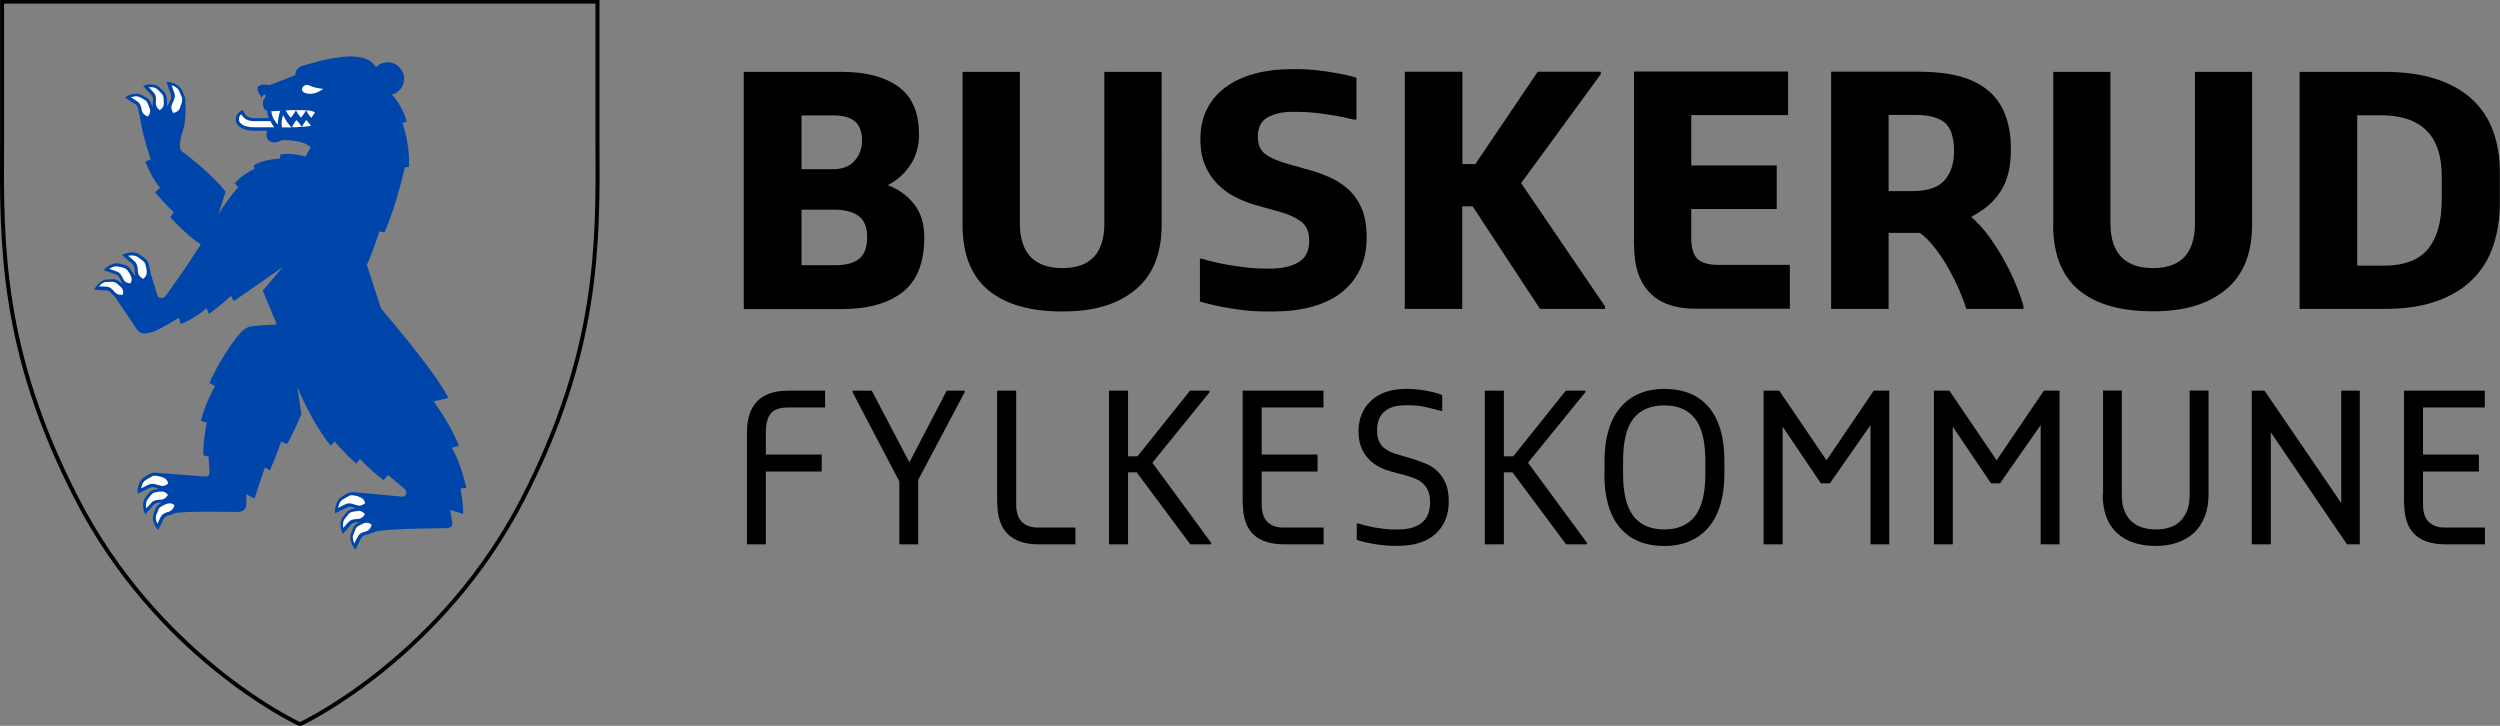 <?xml version="1.0" encoding="UTF-8"?>
<svg id="Layer_1" data-name="Layer 1" xmlns="http://www.w3.org/2000/svg" xmlns:xlink="http://www.w3.org/1999/xlink" viewBox="0 0 156.2 45.35">
  <rect x="0" y="0" width="156.2" height="45.35" fill="#808080" stroke="none"/>
  <defs>
    <style>
      .cls-1 {
        clip-path: url(#clippath);
      }

      .cls-2, .cls-3 {
        fill: none;
      }

      .cls-2, .cls-4, .cls-5, .cls-6 {
        stroke-width: 0px;
      }

      .cls-3 {
        stroke: #000;
        stroke-width: .25px;
      }

      .cls-5 {
        fill: #fff;
      }

      .cls-6 {
        fill: #0046aa;
      }
    </style>
    <clipPath id="clippath">
      <path class="cls-2" d="m.04,0v7.06C.04,13.87-.5,21.06,4.7,31.19c5.08,9.89,13.64,14.04,14.02,14.15,0,0,.01,0,.01,0h0s0,0,.01,0c.38-.11,8.94-4.26,14.02-14.15,5.2-10.13,4.65-17.32,4.65-24.13V0H.04Z"/>
    </clipPath>
  </defs>
  <g class="cls-1">
    <path class="cls-6" d="m28.72,30.52l.42-.03c-.36-1.6-.9-2.51-.9-2.51l.43-.13s-.38-1.09-1.57-2.77l.92-.22c-.62-1.13-1.61-2.49-4.22-5.6l-.88-2.72c.33-.66.78-2.07.78-2.07l.33.04c.73-1.67,1.27-4.06,1.27-4.06l.25-.02c.07-1.53-.41-2.74-.41-2.74l.27-.09c-.24-.94-.81-1.57-.92-1.69.44-.12.76-.51.76-.99,0-.56-.46-1.03-1.03-1.03-.28,0-.54.12-.73.31-.28-.53-1.03-.75-2.02-.65-1.31.14-1.62.31-2.5.54-.58.15-.51.6-.51.6l-1.61.63c-.31-.08-.71-.03-.75.14-.03.11-.01.23.25.66,0,0,.1-.29.21-.19.11.1-.06.24-.1.31-.05.08-.06.55.16.65,0,0,.03.01.08.03,0,.17.04.33.1.46h-.89c-.33,0-.53-.1-.65-.33l-.1-.18-.18.11c-.1.06-.26.24-.25.53.03.45.58.66,1.11.66h.87c-.05.09-.07.2-.06.31.03.3.26.4.44.42.28.02.52-.14.52-.14,0,0,1.27-.07,1.8.44l-.32.58c-.32-.09-.94-.23-1.57-.13l-.03.26s-1.05.04-1.64.42l.06.22s-.85.37-1.23.91l.2.24s-.56.6-1.23,1.68l.45-1.4s-.76-1.06-2.76-2.54c-.15-.11-.13-.65.09-1.28.2-.57.17-1.59.15-1.9,0-.06,0-.13-.03-.19-.08-.22-.23-.51-.23-.52h0s0,0,0,0c-.07-.1-.17-.19-.29-.26-.25-.15-.53-.17-.54-.17h-.09s.03.08.03.08c0,.02.2.59.25.72.06.16-.03.33-.09.45l-.02.04-.12.26c0-.12-.01-.21-.02-.27,0-.03,0-.06,0-.09,0-.17-.02-.38-.15-.53-.14-.17-.37-.36-.38-.37h0s0,0,0,0c-.01,0-.02-.01-.03-.02-.36-.21-.82-.07-.84-.06l-.09.03.06.07s.38.43.47.52c.11.12.09.29.08.41v.04s-.02.3-.02.3c0,0,0,0,0-.01-.01-.03-.02-.05-.03-.08-.05-.16-.12-.36-.29-.47-.03-.02-.07-.04-.11-.07-.17-.1-.35-.18-.36-.18h0s0,0,0,0c-.41-.13-.84.14-.86.15l-.08.05.08.05s.49.32.59.38c.13.08.17.25.19.38v.04s.08.37.08.37c.2,1.3.68,2.64.68,2.64l-.34.15s.36.98.92,1.63l-.31.28s.55.68,1.17,1.24l-.22.32s.87,1,1.9,1.71c-.36.56-.87,1.35-1.37,2.05-.91,1.29-.81,1.15-.81,1.15-.16.21-.48.17-.52-.01l-.42-1.36c-.02-.12-.04-.22-.05-.28,0-.03-.01-.06-.02-.09-.03-.18-.07-.4-.24-.55-.18-.16-.45-.33-.46-.34h0s0,0,0,0c-.11-.05-.24-.08-.39-.08-.29,0-.54.11-.55.12l-.09.04.07.06s.47.41.58.5c.13.11.14.3.15.43v.05s.02.28.02.28c-.06-.1-.12-.18-.15-.23-.02-.02-.03-.05-.05-.07-.09-.14-.2-.32-.4-.38-.21-.07-.5-.12-.51-.12h0s0,0,0,0h-.03c-.42,0-.75.35-.76.37l-.06.07.09.03s.55.18.67.22c.15.05.22.2.28.32l.02.04.13.27s0,0,0,0c-.02-.02-.04-.04-.07-.06-.13-.11-.28-.25-.49-.26-.04,0-.08,0-.12,0-.19,0-.39.02-.4.02h0c-.42.1-.66.55-.67.56l-.05.08h.1s.58.04.7.04c.16,0,.27.14.35.23l.03.03.21.24c.16.24,1.16,1.75,1.31,1.95.22.29.47.28.94.15.47-.14,1.67-.9,1.67-.9l.11.4s.76-.26,1.61-.98l.16.34s.57-.38,1.37-1.12l.18.32s1.14-.78,3.05-2.12l-1.24,1.47.88,2.12c-.61.02-1.35.05-1.73.14-.17.04-.42.22-.59.43-1.21,1.43-1.89,3.08-1.89,3.08l.34.19s-.68,1.23-.87,2.18l.36.1s-.22,1.04-.22,2.05l.33.08.06.94c0,.16,0,.34-.31.3l-2.89-.22c-.07-.01-.14-.02-.21-.02-.1,0-.18.02-.26.05-.21.1-.48.28-.49.29h0s0,0,0,0c-.35.31-.34.86-.34.88v.1s.09-.04.09-.04c.02-.01.56-.27.69-.33.05-.02.1-.04.16-.04.11,0,.21.04.3.07l.04.02h.03s-.03.02-.05.02c-.17.03-.37.06-.51.21-.15.16-.31.41-.32.42h0s0,0,0,0c-.19.39.01.85.02.87l.04.09.06-.07s.38-.43.47-.53c.1-.12.27-.13.4-.13h.04s.07,0,.07,0c-.14.07-.29.15-.37.31-.1.2-.19.48-.19.49h0s0,0,0,0c-.08.43.24.82.26.84l.06.07.04-.08s.26-.52.31-.63c.07-.14.23-.19.35-.23h.04s.35-.13.35-.13c.78-.12,3.27-.07,3.76-.06.45,0,.66-.14.66-.52v-.59s.51.27.51.27c.22-.68.65-1.94.65-1.94l.32.18c.4-.94.7-1.8.7-1.8l.37.15s.38-.63.89-1.86l-.24-1.67c.51,1.21,1.19,2.52,2.07,3.64l.25-.26s.63.75,1.35,1.37l.23-.29s.62.68,1.47,1.33l.29-.32,1.02.86c.18.15.17.49-.13.49,0,0-2.13-.2-3.05-.28h0s-.05,0-.07,0c-.1,0-.18.02-.26.05-.21.1-.48.28-.49.29h0s0,0,0,0c-.35.31-.34.86-.34.88v.1s.09-.04.09-.04c.02-.01.57-.27.69-.33.05-.02.1-.04.16-.04.11,0,.21.04.3.07l.04.02h.03s-.03.02-.05.02c-.17.03-.37.06-.51.21-.15.16-.31.41-.32.42h0s0,0,0,0c-.19.39.01.85.02.87l.04.09.06-.07s.39-.43.47-.53c.1-.12.27-.12.4-.13h.04s.07,0,.07,0c-.14.07-.29.15-.37.31-.1.2-.19.48-.19.49h0s0,0,0,0c-.08.43.24.82.25.84l.06.07.04-.08s.26-.52.31-.63c.07-.14.23-.19.35-.23h.04s.57-.2.57-.2c.81-.15,2.65-.18,4.32-.2.47,0,.46-.26.39-.55l-.1-.59.81.25c0-.76-.17-1.6-.17-1.6"/>
    <path class="cls-5" d="m18.17,7.36s.18-.22.33-.48c-.25,0-.46,0-.65.02.04.08.14.27.32.46"/>
    <path class="cls-5" d="m18.49,6.88c.03.07.13.27.32.47,0,0,.17-.21.32-.46-.12,0-.28-.01-.49-.01-.05,0-.1,0-.15,0"/>
    <path class="cls-5" d="m18.87,7.93c.22-.02.41-.04.56-.07-.15-.21-.29-.36-.29-.36-.14.17-.23.34-.27.43"/>
    <path class="cls-5" d="m18.24,7.95c.18,0,.36,0,.52-.02.03,0,.07,0,.1,0-.16-.24-.34-.43-.34-.43-.16.19-.24.37-.28.46"/>
    <path class="cls-5" d="m19.68,7.04c-.08-.07-.16-.09-.16-.09,0,0-.07-.04-.39-.06.03.07.13.27.32.47,0,0,.11-.14.23-.32"/>
    <path class="cls-5" d="m20.2,5.55s-.51-.03-.82-.19c-.32-.16-.47.07-.5.16-.03.1-.02.27.35.33s.73-.12.97-.3"/>
    <path class="cls-5" d="m16.88,7.57h-.98c-.3,0-.63-.07-.82-.43,0,0-.17.1-.15.34.02.31.45.47.92.47h1.28c-.11-.14-.18-.27-.24-.39"/>
    <path class="cls-5" d="m17.35,7.79c.02-.37.09-.67.16-.87-.21.01-.39.03-.56.03.04.37.24.66.41.84"/>
    <path class="cls-5" d="m17.69,7.19c-.07.19-.13.47-.07.77.19,0,.39,0,.59,0-.15-.16-.35-.41-.52-.77"/>
    <path class="cls-5" d="m22.42,31.02s-.11-.02-.14-.03c-.15-.04-.33-.08-.46-.01-.18.09-.41.24-.46.27-.08.07-.15.18-.19.31-.02.06-.03.11-.05.17.17-.08.38-.19.45-.22.23-.12.48-.03.62.03h.04c.18.08.33.08.58-.09,0,0-.03-.33-.4-.41"/>
    <path class="cls-5" d="m22.32,31.93s-.1.02-.13.02c-.14.02-.31.05-.4.15-.12.14-.27.35-.3.39-.04.09-.06.2-.06.33,0,.06.01.11.02.16.12-.13.26-.29.31-.35.16-.18.4-.19.54-.2h.04c.17-.01.3-.06.46-.29,0,0-.14-.27-.49-.21"/>
    <path class="cls-5" d="m22.35,33.54c.1-.22.33-.29.47-.33h.04c.16-.07.28-.15.36-.42,0,0-.21-.22-.53-.08-.03.01-.09.04-.12.06-.13.06-.28.13-.34.25-.08.16-.16.41-.18.46-.02.1,0,.21.03.33.02.05.04.1.06.15.08-.16.17-.35.2-.41"/>
    <path class="cls-5" d="m10.11,29.8s-.11-.02-.14-.03c-.15-.04-.33-.08-.46-.01-.18.09-.41.24-.46.27-.08.08-.15.18-.19.31-.02.06-.03.11-.04.17.17-.08.38-.19.45-.22.23-.12.48-.03.62.02h.04c.18.08.33.08.58-.09,0,0-.03-.33-.4-.41"/>
    <path class="cls-5" d="m10,30.71s-.1.02-.13.02c-.14.02-.31.05-.4.15-.12.14-.27.35-.29.39-.04.09-.06.2-.06.33,0,.06.01.11.02.16.12-.13.26-.29.31-.34.16-.18.4-.19.54-.2h.04c.17-.01.3-.06.46-.29,0,0-.14-.27-.49-.21"/>
    <path class="cls-5" d="m10.38,31.49s-.09.04-.12.06c-.13.06-.28.13-.34.25-.08.16-.16.41-.18.45-.02.1,0,.21.03.33.02.05.04.1.06.15.08-.16.17-.35.2-.41.1-.22.33-.29.47-.34h.04c.16-.07.28-.15.36-.41,0,0-.21-.22-.53-.07"/>
    <path class="cls-5" d="m11.25,6.71s.04-.1.05-.14c.06-.15.11-.32.07-.46-.06-.19-.19-.44-.21-.49-.06-.09-.16-.17-.28-.23-.06-.03-.11-.05-.16-.06.06.18.14.4.17.47.09.25-.03.48-.1.62l-.02.04c-.08.17-.1.32.04.59,0,0,.33,0,.46-.35"/>
    <path class="cls-5" d="m10.23,6.42s0-.1,0-.13c0-.15-.02-.31-.1-.41-.12-.14-.31-.31-.35-.34-.09-.06-.19-.09-.32-.09-.06,0-.11,0-.16,0,.11.13.26.29.31.34.16.18.15.42.13.56v.04c-.01.17.02.31.23.49,0,0,.28-.11.27-.46"/>
    <path class="cls-5" d="m9.34,6.77s-.03-.1-.04-.13c-.05-.14-.1-.29-.21-.37-.15-.1-.38-.21-.43-.23-.1-.03-.21-.03-.33,0-.06.01-.11.03-.15.04.14.09.33.21.39.25.2.13.25.36.28.5v.04c.04.17.11.29.37.41,0,0,.24-.18.14-.51"/>
    <path class="cls-5" d="m9.17,16.9s-.02-.11-.03-.14c-.03-.16-.06-.33-.17-.43-.15-.13-.38-.28-.43-.31-.1-.05-.22-.06-.36-.06-.06,0-.12.01-.17.02.14.12.32.28.38.33.2.17.22.43.22.58v.04c.01.19.07.33.33.49,0,0,.29-.16.22-.53"/>
    <path class="cls-5" d="m8.14,17.16s-.06-.08-.07-.11c-.08-.12-.17-.26-.3-.3-.17-.06-.43-.11-.48-.11-.1,0-.21.02-.32.08-.05.02-.1.05-.14.08.16.06.37.12.44.15.23.07.34.29.4.42l.02.04c.08.16.17.26.45.3,0,0,.19-.24,0-.53"/>
    <path class="cls-5" d="m7.54,17.92s-.08-.07-.1-.09c-.11-.1-.23-.21-.37-.22-.18-.01-.44.01-.49.01-.1.02-.2.08-.29.16-.04.04-.08.08-.11.11.17,0,.39.02.46.02.24,0,.4.19.49.3l.03.03c.12.13.24.2.51.18,0,0,.12-.28-.14-.51"/>
  </g>
  <g>
    <path class="cls-3" d="m37.33.1v6.97c0,.58,0,1.17,0,1.76.04,6.43.09,13.08-4.65,22.32-5.03,9.8-13.54,13.92-13.94,14.1-.64-.29-8.99-4.43-13.95-14.1C.04,21.9.09,15.25.13,8.82c0-.59,0-1.18,0-1.76V.1h37.18Z"/>
    <path class="cls-4" d="m46.66,34.01h1.19v-4.55h3.49v-1.06h-3.49v-1.39c0-.55.11-.94.32-1.19.21-.24.57-.36,1.07-.36h2.31v-1.05h-2.31c-.86,0-1.5.22-1.93.66-.43.44-.64,1.09-.64,1.94v7Zm9.53,0h1.18v-4.03l2.9-5.47v-.1h-1.12l-2.33,4.48-2.35-4.48h-1.2v.1l2.92,5.57v3.93Zm6.12-2.6c0,.88.22,1.53.66,1.96.44.43,1.08.64,1.94.64h2.28v-1.05h-2.38c-.4,0-.72-.12-.96-.35-.24-.23-.36-.6-.36-1.1v-7.1h-1.19v7Zm6.98,2.6h1.19v-4.5h.54l3.35,4.5h1.3v-.1l-3.67-5,3.57-4.4v-.1h-1.22l-3.28,4.1h-.59v-4.1h-1.19v9.6Zm8.36-2.6c0,.9.22,1.56.66,1.98.44.42,1.09.62,1.94.62h2.45v-1.05h-2.55c-.4,0-.72-.12-.96-.35-.24-.23-.36-.6-.36-1.1v-2.05h3.49v-1.06h-3.49v-2.94h3.86v-1.05h-5.05v7Zm7.12,2.32c.1.04.24.08.41.12.17.04.36.08.57.12.2.04.42.07.64.09.22.03.43.04.63.04h.35c.5,0,.95-.06,1.34-.19.39-.13.72-.31.99-.56s.47-.53.61-.88c.14-.34.21-.72.21-1.15,0-.46-.07-.84-.2-1.14-.13-.3-.31-.55-.52-.75-.21-.2-.45-.35-.71-.46-.26-.11-.52-.2-.77-.28l-.97-.29c-.19-.05-.37-.11-.53-.19-.16-.08-.29-.17-.41-.28-.11-.11-.2-.25-.27-.42s-.1-.38-.1-.62c0-.52.15-.92.46-1.18.31-.26.74-.39,1.29-.39h.3c.16,0,.32.01.5.03.17.02.35.05.52.09.18.04.34.08.49.12.15.04.29.08.41.11h.1v-.98c-.1-.05-.23-.1-.39-.14-.16-.05-.33-.09-.52-.12-.19-.04-.38-.07-.57-.09-.2-.02-.38-.04-.54-.04h-.28c-.47,0-.88.07-1.25.2-.37.13-.67.32-.92.56s-.44.52-.57.84c-.13.32-.19.67-.19,1.06,0,.41.07.76.19,1.04s.29.53.49.72c.19.2.41.35.65.47.24.12.46.2.68.26l1,.27c.22.06.41.13.59.21.18.08.33.18.46.31.13.12.23.28.3.46.07.18.11.41.11.68,0,.6-.18,1.03-.54,1.3-.36.27-.84.4-1.44.4h-.35c-.18,0-.38-.01-.58-.04-.2-.03-.4-.06-.59-.09-.19-.04-.37-.08-.54-.12-.17-.04-.31-.08-.43-.12h-.11v1.02Zm8,.28h1.19v-4.5h.54l3.35,4.5h1.3v-.1l-3.68-5,3.58-4.4v-.1h-1.22l-3.28,4.1h-.59v-4.1h-1.19v9.6Zm7.47-4.4c0,1.46.32,2.57.96,3.34.64.77,1.57,1.16,2.79,1.16.61,0,1.14-.1,1.61-.31s.86-.5,1.18-.89c.32-.39.56-.86.72-1.42.16-.56.24-1.19.24-1.89v-.8c0-1.46-.32-2.57-.96-3.34-.64-.77-1.57-1.16-2.79-1.16-.61,0-1.15.1-1.61.31-.47.21-.86.51-1.17.89-.32.39-.56.86-.72,1.41-.16.56-.24,1.18-.24,1.88v.8Zm1.17-.8c0-1.22.21-2.1.64-2.65.43-.55,1.07-.83,1.93-.83s1.5.28,1.93.83c.43.55.64,1.43.64,2.65v.8c0,1.21-.22,2.09-.65,2.64-.43.55-1.07.83-1.92.83s-1.49-.28-1.92-.83c-.43-.55-.65-1.44-.65-2.64v-.8Zm8.78,5.2h1.19v-7.35l2.39,3.54h.56l2.54-3.64v7.45h1.17v-9.6h-.97l-2.95,4.35-2.95-4.35h-.98v9.6Zm10.63,0h1.19v-7.35l2.39,3.54h.56l2.54-3.64v7.45h1.18v-9.6h-.98l-2.95,4.35-2.95-4.35h-.97v9.6Zm10.56-3.1c0,1.04.29,1.84.88,2.38.58.55,1.4.82,2.45.82.48,0,.93-.07,1.33-.21.4-.14.75-.34,1.04-.61.29-.27.51-.61.67-1.01.16-.4.24-.86.24-1.38v-6.5h-1.18v6.5c0,.39-.05.73-.16,1-.11.27-.26.5-.44.68-.19.18-.41.3-.67.38-.26.08-.53.12-.82.12-.31,0-.59-.04-.86-.12-.26-.08-.49-.21-.68-.38-.19-.18-.34-.4-.45-.68-.11-.27-.16-.61-.16-1v-6.5h-1.17v6.5Zm9.31,3.1h1.19v-7l4.76,7h.8v-9.6h-1.16v7.02l-4.79-7.02h-.8v9.6Zm9.52-2.6c0,.9.22,1.56.66,1.98.44.42,1.09.62,1.94.62h2.45v-1.05h-2.55c-.4,0-.72-.12-.96-.35-.24-.23-.36-.6-.36-1.1v-2.05h3.49v-1.06h-3.49v-2.94h3.86v-1.05h-5.05v7Z"/>
    <path class="cls-4" d="m46.48,19.31h6.13c1.64,0,2.9-.36,3.8-1.07.89-.71,1.34-1.84,1.34-3.39,0-.86-.21-1.56-.64-2.1-.43-.54-.97-.93-1.64-1.18.62-.33,1.1-.77,1.44-1.31.34-.54.51-1.16.51-1.85,0-1.36-.42-2.36-1.27-2.98-.85-.62-2.03-.94-3.55-.94h-6.13v14.82Zm3.6-8.74v-3.36h1.99c.58,0,1.03.12,1.33.36.3.24.46.64.46,1.21,0,.49-.15.91-.46,1.26-.31.35-.75.53-1.33.53h-1.99Zm0,6v-3.47h2.05c.65,0,1.15.13,1.51.39.36.26.54.7.54,1.32s-.16,1.08-.49,1.35c-.33.27-.82.41-1.48.41h-2.13Zm10.06-2.53c0,1.84.54,3.2,1.61,4.09,1.07.89,2.61,1.33,4.63,1.33s3.45-.45,4.55-1.35c1.1-.9,1.65-2.26,1.65-4.07V4.49h-3.58v9.46c0,1.87-.87,2.8-2.62,2.8s-2.66-.93-2.66-2.8V4.49h-3.58v9.55Zm14.83,4.8c.26.08.56.15.9.23.34.08.68.14,1.03.2.35.06.71.1,1.07.14.36.03.69.05.99.05h.61c.85,0,1.64-.09,2.35-.28.71-.19,1.32-.47,1.84-.86.51-.39.91-.87,1.2-1.46.29-.59.43-1.28.43-2.07,0-.63-.09-1.18-.26-1.64-.18-.46-.42-.85-.74-1.18-.32-.32-.69-.59-1.12-.8-.43-.21-.89-.39-1.39-.53l-1.56-.44c-.53-.16-.95-.34-1.26-.57-.31-.23-.47-.59-.47-1.09,0-.57.2-.97.6-1.2.4-.23.9-.35,1.51-.35h.51c.27,0,.56.02.87.05.31.03.62.07.92.12.31.04.6.1.87.15.28.06.52.11.72.16h.16v-2.61c-.23-.08-.5-.15-.81-.21-.31-.06-.63-.12-.96-.17-.33-.05-.66-.09-1-.12-.33-.03-.63-.04-.88-.04h-.43c-.8,0-1.54.09-2.23.27-.69.18-1.29.45-1.8.81-.51.36-.91.81-1.2,1.36-.29.55-.44,1.19-.44,1.94,0,.62.1,1.15.28,1.6.19.45.44.84.76,1.17.32.33.68.6,1.08.81.4.21.82.38,1.25.51l1.58.44c.56.15,1,.36,1.34.61.34.25.51.65.51,1.2,0,.64-.23,1.09-.68,1.35-.45.26-1.02.39-1.7.39h-.47c-.31,0-.64-.02-1-.06-.35-.04-.7-.09-1.04-.14-.34-.06-.66-.12-.97-.19-.31-.07-.58-.14-.81-.22h-.16v2.66Zm12.79.46h3.6v-6.41h.65l4.21,6.41h4.06v-.16l-5.24-7.7,4.98-6.81v-.15h-3.94l-3.9,5.77h-.81v-5.77h-3.6v14.82Zm14.34-3.94c0,1.27.32,2.25.97,2.92.64.67,1.61,1.01,2.89,1.01h5.87v-2.74h-4.45c-.61,0-1.05-.12-1.31-.36-.26-.24-.4-.68-.4-1.32v-1.81h5.34v-2.72h-5.34v-3.15h6.05v-2.72h-9.63v10.88Zm12.32,3.94h3.58v-4.75h1.95c.31.22.63.53.94.94.32.41.61.84.87,1.31s.49.93.68,1.38c.19.45.33.82.41,1.12h3.58v-.16c-.1-.36-.24-.79-.45-1.29-.2-.5-.45-1.02-.74-1.55-.29-.53-.62-1.05-.97-1.53-.36-.49-.73-.89-1.11-1.22.39-.2.74-.44,1.05-.69.3-.26.56-.55.78-.89.22-.33.38-.72.49-1.15.11-.43.16-.93.16-1.5,0-.86-.13-1.6-.38-2.22s-.62-1.12-1.11-1.5c-.49-.39-1.08-.67-1.79-.85s-1.51-.27-2.42-.27h-5.53v14.82Zm3.58-7.35v-4.77h1.69c.84,0,1.45.17,1.83.49.38.33.57.92.57,1.78,0,.76-.2,1.36-.59,1.81-.39.45-1.06.68-2.01.68h-1.48Zm10.28,2.08c0,1.84.54,3.2,1.6,4.09,1.07.89,2.61,1.33,4.63,1.33s3.45-.45,4.55-1.35c1.1-.9,1.65-2.26,1.65-4.07V4.49h-3.57v9.46c0,1.87-.87,2.8-2.62,2.8s-2.66-.93-2.66-2.8V4.49h-3.57v9.55Zm15.4,5.27h5.3c1.27,0,2.37-.16,3.28-.49.91-.33,1.66-.78,2.24-1.37.58-.58,1.01-1.28,1.28-2.09.27-.81.41-1.7.41-2.66v-1.93c0-.95-.14-1.81-.43-2.59-.28-.77-.72-1.43-1.32-1.98-.6-.55-1.35-.97-2.26-1.26-.92-.3-2-.44-3.26-.44h-5.24v14.82Zm3.6-2.72V7.2h1.46c2.55,0,3.82,1.27,3.82,3.8v1.47c0,1.36-.29,2.39-.86,3.09s-1.51,1.04-2.81,1.04h-1.6Z"/>
  </g>
</svg>